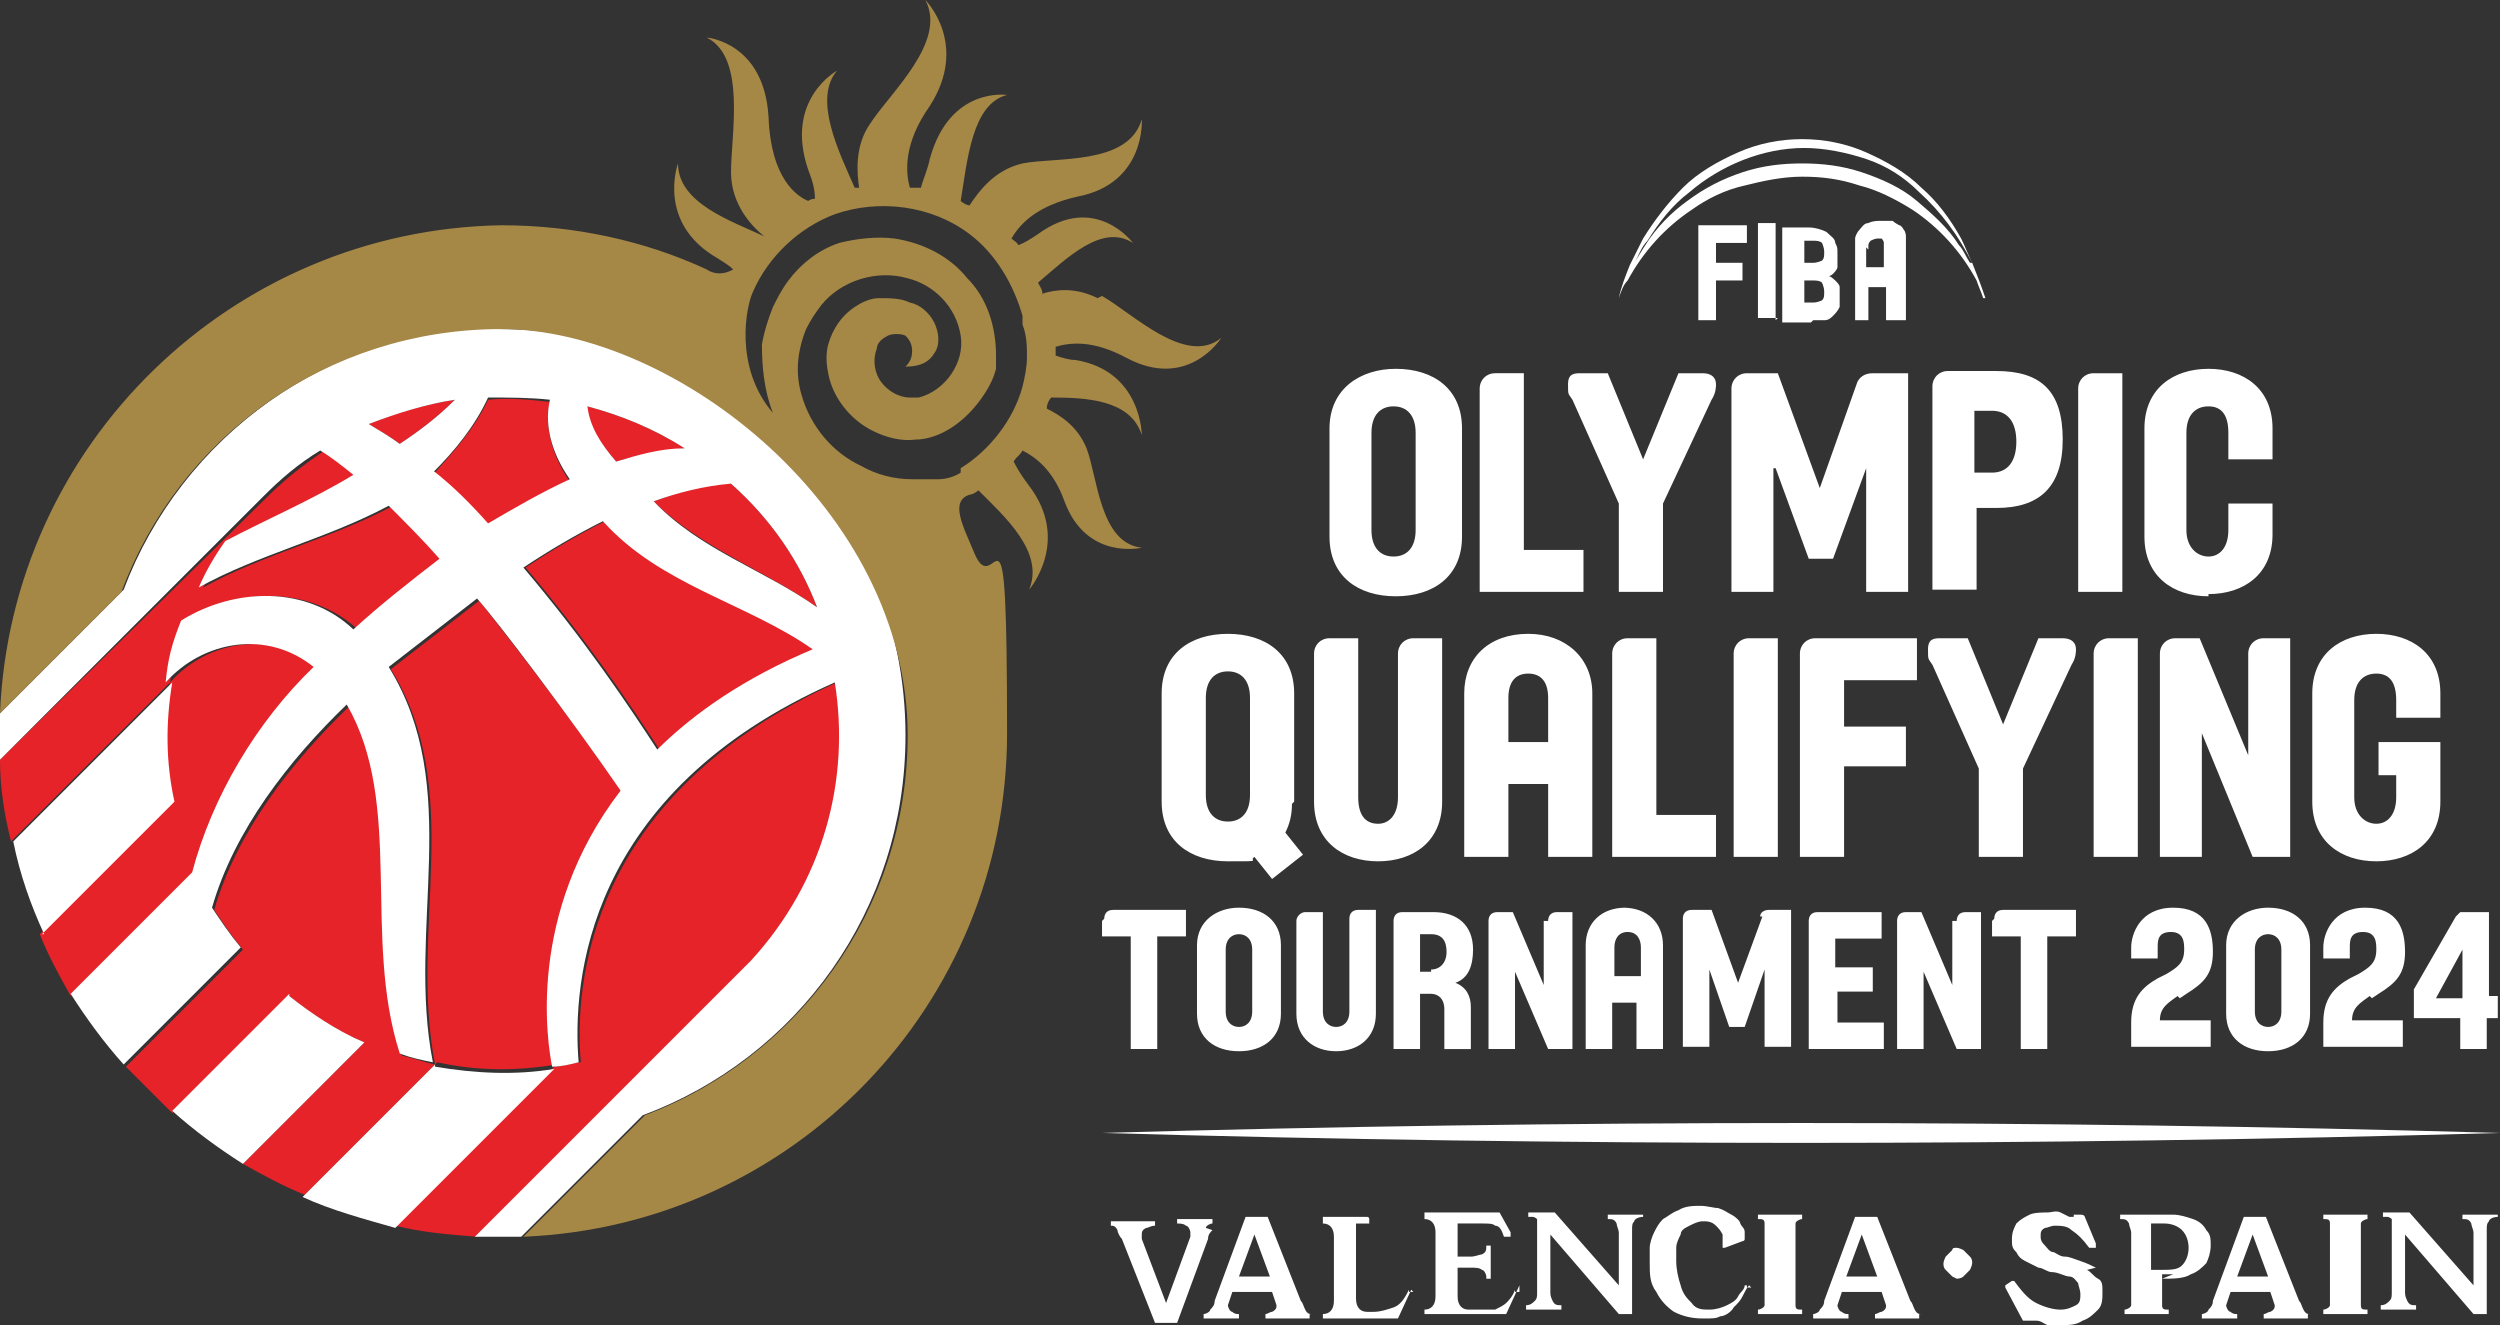 <?xml version="1.0" encoding="UTF-8"?>
<svg id="Logo" xmlns="http://www.w3.org/2000/svg" width="113.2" height="60" version="1.1" viewBox="0 0 113.2 60">
  <rect x="0" y="0" width="113.2" height="60" fill="#333333" stroke="none"/>
  <defs>
    <style>
      .cls-1 {
        fill: #a58746;
      }

      .cls-1, .cls-2, .cls-3 {
        stroke-width: 0px;
      }

      .cls-2 {
        fill: #e52329;
      }

      .cls-3 {
        fill: #fff;
      }
    </style>
  </defs>
  <g>
    <path class="cls-2" d="M22.1,23.8c1.2-.8,2.4-1.5,3.7-2-.7-1-1.2-2.4-.9-3.6-.9-.1-1.8-.2-2.8-.1-.6,1.3-1.6,2.4-2.5,3.4.9.8,1.7,1.6,2.5,2.4ZM31,20.3c-1.4-.9-2.9-1.5-4.4-1.9,0,.9.6,1.7,1.3,2.5,1-.3,2-.5,3.1-.6ZM27.4,23.6c-1.2.6-2.4,1.3-3.6,2.1,2.8,3.3,4.8,6.3,6.1,8.3,1.7-1.7,4-3.3,7.1-4.6-3-2.1-7-2.9-9.5-5.8ZM20.6,18.1c-1.3.2-2.7.6-3.9,1.1.5.3,1,.6,1.4.9.9-.6,1.8-1.3,2.5-2ZM37,27.5c-.8-2.1-2.1-4-3.9-5.6-1.2,0-2.4.4-3.5.8,2.1,2.1,5,3.1,7.4,4.8ZM37.9,30.9c-11.3,5.1-11.9,13.7-11.6,17.2-.4,0-.8.2-1.2.2l-7.2,7.2c1.2.3,2.4.4,3.7.5,1.3-1.3,12.3-12.3,12.5-12.5,3.2-3.6,4.4-8.2,3.8-12.6ZM28.2,35.9c-2.2-3.2-5.7-7.7-6.5-8.7l-4,3.1c3.4,5.5.8,11.8,2,17.9-.5-.1-1-.3-1.5-.4-1.7-5.3.2-11.3-2.4-15.8-2.6,2.5-5.1,5.7-6.1,9.2.4.6.8,1.2,1.3,1.8l-5.3,5.3c.7.7,1.4,1.4,2.1,2.1l5.3-5.3c1.1.9,2.2,1.6,3.4,2.1l-5.5,5.5c.9.5,1.8,1,2.8,1.4l6-6c1.8.4,3.6.4,5.4.1-.2-1-1.2-6.9,3.1-12.5ZM8.9,39.5c.9-3.4,2.9-6.8,5.5-9.3-2.1-1.7-5-1.2-6.7.7-.3,1.8-.2,3.7.1,5.4l-6,6c.4,1,.9,1.9,1.4,2.8l5.5-5.5s0,0,0,0ZM16.2,28.5c1.2-1.1,2.6-2.2,3.9-3.2-.7-.8-1.5-1.7-2.3-2.4-2.8,1.5-5.9,2.2-8.6,3.7.4-.7.8-1.4,1.2-2.1,1.9-1,3.9-1.9,5.8-3-.5-.4-1-.8-1.5-1.1-.9.6-1.8,1.3-2.6,2.1L0,34.4c0,1.3.2,2.5.5,3.7l7.2-7.2c.1-1.1.3-1.8.7-2.8,2.3-1.5,5.6-1.6,7.8.4Z"/>
    <path class="cls-3" d="M19.7,48.2l-6,6c1.3.6,2.8,1,4.2,1.4l7.2-7.2c-1.8.3-3.6.2-5.4-.1ZM13.1,45l-5.3,5.3c1,.9,2.1,1.7,3.2,2.4h0s5.5-5.5,5.5-5.5c-1.2-.5-2.4-1.3-3.4-2.1ZM22.8,14.8c-7.9,0-14.6,5-17.2,11.9L0,32.3c0,.3,0,.6,0,.9s0,.8,0,1.2l11.9-11.9c.8-.8,1.6-1.5,2.6-2.1.5.3,1,.7,1.5,1.1-1.8,1.1-3.9,2-5.8,3-.5.7-.9,1.4-1.2,2.1,2.7-1.5,5.8-2.2,8.6-3.7.8.8,1.6,1.6,2.3,2.4-1.3,1-2.7,2.1-3.9,3.2-2.1-2-5.4-1.9-7.8-.4-.4,1-.6,1.7-.7,2.8,1.7-1.9,4.6-2.4,6.7-.7-2.6,2.5-4.6,5.9-5.5,9.3,0,0,0,0,0,0l-5.5,5.5c.7,1.1,1.5,2.2,2.4,3.2l5.3-5.3c-.5-.6-.9-1.2-1.3-1.8,1-3.5,3.5-6.7,6.1-9.2,2.6,4.5.7,10.5,2.4,15.8.5.2,1,.3,1.5.4-1.2-6.1,1.4-12.4-2-17.9l4-3.1c.9,1,4.3,5.5,6.5,8.7-4.3,5.6-3.3,11.5-3.1,12.5.4,0,.8-.1,1.2-.2-.3-3.6.3-12.2,11.6-17.2.7,4.4-.5,9-3.8,12.6-.2.2-11.2,11.2-12.5,12.5.4,0,.8,0,1.2,0s.6,0,.9,0l5.5-5.5c7-2.6,11.9-9.3,11.9-17.2,0-10.2-8.2-18.4-18.4-18.4ZM31,20.3c-1.1,0-2.1.3-3.1.6-.7-.8-1.2-1.6-1.3-2.5,1.5.4,3,1,4.4,1.9ZM18.1,20.1c-.4-.3-.9-.6-1.4-.9,1.3-.5,2.6-.9,3.9-1.1-.8.8-1.6,1.4-2.5,2ZM19.6,21.4c1-1,1.9-2.1,2.5-3.4.9,0,1.9,0,2.8.1-.3,1.3.2,2.6.9,3.6-1.3.6-2.5,1.3-3.7,2-.8-.9-1.6-1.7-2.5-2.4ZM29.8,34c-1.3-2-3.3-5-6.1-8.3,1.2-.8,2.4-1.5,3.6-2.1,2.6,2.9,6.5,3.7,9.5,5.8-3.1,1.3-5.4,2.9-7.1,4.6ZM29.6,22.7c1.1-.4,2.3-.7,3.5-.8,1.8,1.6,3.1,3.5,3.9,5.6-2.4-1.7-5.3-2.6-7.4-4.8ZM1.9,42.3l6-6c-.4-1.8-.4-3.6-.1-5.4l-7.2,7.2c.3,1.5.8,2.9,1.4,4.2Z"/>
    <path class="cls-1" d="M49.7,13.5c-1-.5-1.9-.4-2.5-.2,0-.2-.1-.3-.2-.5,1.3-1.1,2.9-2.7,4.3-1.8,0,0-1.7-2.3-4.3-.4-.3.2-.6.4-.9.5,0-.1-.2-.2-.3-.3.4-.7,1.2-1.5,3-1.9,3.1-.6,2.9-3.5,2.9-3.5-.6,2.1-3.9,1.7-5.4,2-1.3.3-2,1.3-2.4,1.9-.1,0-.3-.1-.4-.2.3-1.8.5-4.4,2.1-4.8,0,0-2.6-.4-3.5,2.9-.1.5-.3.9-.4,1.3,0,0,0,0,0,0-.2,0-.3,0-.5,0-.2-.7-.3-2,.9-3.7,1.8-2.8-.2-4.8-.2-4.8,1,1.9-1.6,4.2-2.5,5.6-.7,1-.6,2.2-.5,2.9,0,0-.1,0-.2,0-.7-1.6-1.9-4-.8-5.3,0,0-2.4,1.3-1.3,4.5.2.5.3.9.3,1.3,0,0-.2,0-.3.1-.5-.2-1.7-1-1.8-3.8-.2-3.4-2.8-3.6-2.8-3.6,1.8.9,1.1,4.4,1.1,6.1,0,1.5,1,2.5,1.5,2.9,0,0,0,0,0,0-1.5-.7-3.9-1.5-3.9-3.3,0,0-1,2.7,1.8,4.3.3.2.5.3.7.5-.7.4-1.2,0-1.2,0-2.8-1.3-6-2-9.3-2C10.5,10.4.5,20.1,0,32.3l5.5-5.5c2.6-7,9.3-11.9,17.2-11.9s18.4,8.2,18.4,18.4c0,7.9-5,14.6-11.9,17.2l-5.5,5.5c12.2-.5,21.9-10.5,21.9-22.8s-.5-5.7-1.5-8.2c-.5-1.2-1.1-2.3-.2-2.6.1,0,.3-.1.4-.2,1.2,1.2,3,2.8,2.3,4.5,0,0,1.9-2.2,0-4.7-.3-.4-.5-.7-.7-1.1.1-.2.3-.3.4-.5.6.3,1.4.9,1.9,2.3,1,2.7,3.5,2.1,3.5,2.1-1.9-.2-2-3.2-2.5-4.5-.4-1-1.2-1.5-1.8-1.8,0-.2.1-.4.2-.5,1.6,0,3.6.1,4.1,1.7,0,0,0-2.9-3-3.4-.3,0-.6-.1-.9-.2,0-.1,0-.3,0-.4.7-.2,1.7-.3,3.2.5,2.8,1.5,4.3-.9,4.3-.9-1.6,1.3-4-1.1-5.4-1.9ZM43.5,21.4c-.3.2-.7.3-1,.3-.4,0-.8,0-1.2,0-.8,0-1.6-.2-2.3-.6-1.3-.6-2.3-1.8-2.7-3.2-.3-1-.2-2,.2-3,.2-.4.4-.7.7-1.1.9-1.1,2.5-1.6,3.9-1.2,1.2.3,2.2,1.3,2.4,2.6.2,1.2-.7,2.5-1.9,2.8-.1,0-.3,0-.4,0-.5,0-1-.3-1.3-.7-.3-.4-.4-1-.2-1.5,0-.3.3-.5.5-.6.2-.1.6-.1.8,0,.2.2.3.4.3.7,0,.3-.1.5-.3.7.5,0,1-.1,1.3-.6.3-.4.2-1,0-1.4-.2-.4-.6-.8-1.1-.9-.4-.2-.9-.2-1.4-.2-.4,0-.8.2-1.1.4-.6.4-1,1-1.2,1.7-.1.4-.1.8,0,1.3.2,1.1,1,2.1,2,2.6.6.3,1.3.5,2,.4,0,0,0,0,.1,0,1.2-.1,2.3-1,3-2.1.2-.3.4-.7.5-1.1,0-.2,0-.4,0-.6,0-1.3-.4-2.6-1.3-3.5-.8-1-2-1.6-3.3-1.8-.8-.1-1.7,0-2.5.2-.9.3-1.7.9-2.3,1.7-.3.4-.5.8-.7,1.2-.2.5-.4,1.1-.5,1.7,0,1,.1,2.1.5,3.1h0c-1.8-2.1-1.2-4.9-.9-5.5.7-1.6,2.1-2.9,3.7-3.5,2-.7,4.4-.4,6.1.9,1.2.9,2,2.3,2.4,3.7v.4c.2.5.2,1,.2,1.5,0,.4-.1.9-.2,1.3-.4,1.5-1.5,2.9-2.8,3.7Z"/>
  </g>
  <path class="cls-3" d="M74.4,55h-1.6c0,0,0,0,0,0v.2c0,0,0,0,0,0,.2,0,.3,0,.4.2,0,.1.1.3.1.4v2.4l-2.9-3.3s0,0-.1,0h-1.1c0,0,0,0,0,0v.2c0,0,0,0,0,0s.2,0,.2,0c0,0,.1,0,.2.1v3.3c0,.2,0,.3-.1.4s-.2.2-.4.2,0,0,0,0v.2c0,0,0,0,0,0h1.6c0,0,0,0,0,0v-.2c0,0,0,0,0,0-.2,0-.3,0-.4-.2s-.1-.3-.1-.4v-2.6l3.1,3.6s0,0,.1,0h.5c0,0,0,0,0,0v-3.8c0-.2,0-.3.1-.4,0-.1.2-.2.4-.2s0,0,0,0v-.2c0,0,0,0,0,0ZM68.8,58.5h-.2c0-.1,0-.1,0-.1,0,0,0,0,0,0h0c-.1.3-.3.5-.4.6-.1.1-.3.2-.5.3-.2,0-.5,0-.8,0h-.4c-.3,0-.5-.2-.5-.6v-1.3h.6c.2,0,.4,0,.5.1.1,0,.2.2.2.3h0c0,.1,0,.1,0,.1h.2c0,0,0,0,0,0v-1.5c0,0,0,0,0,0h-.2c0,0,0,0,0,0h0c0,.2,0,.3-.2.4-.1,0-.3.1-.5.1h-.6v-1.5h1.1c.3,0,.5,0,.6.1.2,0,.3.2.4.5h0c0,0,0,0,0,0s0,0,0,0h.3c0-.2,0-.2,0-.2s0,0,0,0l-.5-.9s0,0,0,0,0,0,0,0h0c0,0,0,0-.1,0h-3.3c0,0,0,0,0,.1v.2c0,0,0,0,0,0h0c.3,0,.5.2.5.6v2.9c0,.4-.2.6-.5.6h0c0,0,0,0,0,0v.2c0,0,0,0,0,0h3.6c0,0,.1,0,.1,0h0c0,0,0,0,0,0,0,0,0,0,0,0l.6-1.3s0,0,0,0c0,0,0,0,0,0ZM79.3,58.3h-.2c0-.1,0-.1,0-.1,0,0,0,0-.1,0,0,.2-.2.3-.3.5-.1.2-.3.3-.5.4-.2.1-.5.2-.8.2s-.6,0-.8-.3c-.2-.2-.4-.4-.5-.8-.1-.3-.2-.7-.2-1.1s0-.4,0-.6c0-.2.1-.4.2-.6,0-.2.2-.3.4-.4.2-.1.4-.2.6-.2s.4,0,.6.2c.1.1.2.2.3.4,0,.2,0,.3,0,.5s0,0,0,.1c0,0,0,0,0,0,0,0,0,0,0,0s0,0,.1,0l.8-.3c0,0,.1,0,.1-.1s0-.1,0-.3-.1-.2-.2-.4c0-.1-.2-.3-.4-.4-.2-.1-.3-.2-.6-.3-.2,0-.5-.1-.8-.1s-.7,0-1,.2c-.3.1-.5.3-.7.4-.2.2-.3.4-.4.6-.1.2-.2.5-.2.7,0,.2,0,.5,0,.7,0,.5,0,.9.3,1.3.2.4.5.7.8.9.4.2.8.3,1.3.3s.6,0,.8-.1c.2,0,.5-.2.6-.4.2-.2.3-.3.4-.5.1-.2.2-.4.3-.5,0,0,0,0,0,0,0,0,0,0,0,0,0,0,0,0,0,0ZM59.4,59.5c-.1,0-.2,0-.3-.2s-.1-.3-.2-.4l-1.5-3.8c0,0,0,0-.1,0h-.8c0,0,0,0-.1,0l-1.4,3.8c0,.2-.1.3-.2.4,0,.1-.2.2-.3.2s0,0,0,0c0,0,0,0,0,0v.2c0,0,0,0,0,0h1.6c0,0,0,0,0,0v-.2s0,0,0,0c0,0,0,0,0,0-.1,0-.2,0-.3-.1-.1,0-.2-.2-.2-.3s0,0,0,0c0,0,0,0,0,0l.2-.6h1.8l.2.6s0,0,0,0c0,0,0,0,0,0,0,.1,0,.2-.2.3-.1,0-.2.1-.3.1s0,0,0,0c0,0,0,0,0,0v.2c0,0,0,0,0,0h2c0,0,0,0,0,0v-.2s0,0,0,0c0,0,0,0,0,0ZM56.1,57.8l.7-1.9.7,1.9h-1.4ZM54.6,55.6c0-.1.2-.2.3-.2s0,0,0,0v-.2c0,0,0,0,0,0h-1.6c0,0,0,0,0,0v.2c0,0,0,0,0,0,.1,0,.3,0,.4.1.1,0,.2.2.2.3s0,.1,0,.2l-1.1,3-1.1-2.9c0-.1,0-.2,0-.2,0-.1,0-.2.2-.3.1,0,.2-.1.4-.1s0,0,0,0v-.2c0,0,0,0,0,0h-2c0,0,0,0,0,0v.2c0,0,0,0,0,0,.1,0,.2,0,.3.2,0,.1.1.3.2.4l1.5,3.8c0,0,0,0,.1,0h.8c0,0,0,0,.1,0l1.4-3.8c0-.2.1-.3.2-.4ZM64,58.5h-.2c0-.1,0-.1,0-.1s0,0,0,0h0c-.2.4-.4.7-.7.8-.3.1-.6.2-.9.2h-.3c-.3,0-.5-.2-.5-.6v-3.4h.5c0,0,.1,0,.1,0v-.2c0,0,0-.1-.1-.1h-2c0,0,0,0,0,.1v.2c0,0,0,0,0,0,.3,0,.5.2.5.6v2.9c0,.4-.2.6-.5.6s0,0,0,0v.2c0,0,0,0,0,0h3.3c0,0,.1,0,.1,0,0,0,0,0,0,0s0,0,0,0c0,0,0,0,0,0l.6-1.3s0,0,0,0c0,0,0,0,0,0,0,0,0,0,0,0ZM97.9,57.9c.5,0,1,0,1.3-.2.3-.1.5-.3.7-.5.1-.2.2-.5.2-.8s0-.5-.2-.7c-.1-.2-.3-.4-.6-.5s-.6-.2-.9-.2h-2.4c0,0,0,0,0,0v.2c0,0,0,0,0,0h0c.2,0,.3,0,.4.2,0,.1.1.3.1.4v2.9c0,.2,0,.3,0,.4,0,.1-.2.2-.3.2h0c0,0,0,0,0,0v.2c0,0,0,0,0,0h2c0,0,0,0,0,0v-.2c0,0,0,0,0,0h0c-.2,0-.3,0-.3-.2s0-.3,0-.4v-1h.5ZM97.4,57.5v-2.1h.6c.3,0,.6.1.8.3.2.2.3.5.3.8s-.1.6-.3.8-.5.2-1,.2h-.4ZM107.2,55h-2c0,0,0,0,0,0v.2c0,0,0,0,0,0h0c.2,0,.3,0,.3.2,0,.1,0,.3,0,.4v2.9c0,.2,0,.3,0,.4,0,.1-.2.2-.3.2h0c0,0,0,0,0,0v.2c0,0,0,0,0,0h2c0,0,0,0,0,0v-.2c0,0,0,0,0,0h0c-.2,0-.3,0-.3-.2,0-.1,0-.3,0-.4v-2.9c0-.2,0-.3,0-.4,0-.1.2-.2.3-.2h0c0,0,0,0,0,0v-.2c0,0,0,0,0,0ZM104.6,59.5c-.1,0-.2,0-.3-.2s-.1-.3-.2-.4l-1.5-3.8c0,0,0,0-.1,0h-.8c0,0,0,0-.1,0l-1.4,3.8c0,.2-.1.3-.2.4,0,.1-.2.2-.3.2s0,0,0,0c0,0,0,0,0,0v.2c0,0,0,0,0,0h1.6c0,0,0,0,0,0v-.2s0,0,0,0c0,0,0,0,0,0-.1,0-.2,0-.3-.1-.1,0-.2-.2-.2-.3s0,0,0,0c0,0,0,0,0,0l.2-.6h1.8l.2.6s0,0,0,0c0,0,0,0,0,0,0,.1,0,.2-.2.3-.1,0-.2.1-.3.1s0,0,0,0c0,0,0,0,0,0v.2c0,0,0,0,0,0h2c0,0,0,0,0,0v-.2s0,0,0,0c0,0,0,0,0,0ZM101.3,57.8l.7-1.9.7,1.9h-1.4ZM113.1,55h-1.6c0,0,0,0,0,0v.2c0,0,0,0,0,0,.2,0,.3,0,.4.2,0,.1.1.3.1.4v2.4l-2.9-3.3s0,0-.1,0h-1.1c0,0,0,0,0,0v.2c0,0,0,0,0,0s.2,0,.2,0c0,0,.1,0,.2.1v3.3c0,.2,0,.3-.1.4s-.2.2-.4.2,0,0,0,0v.2c0,0,0,0,0,0h1.6c0,0,0,0,0,0v-.2c0,0,0,0,0,0-.2,0-.3,0-.4-.2s-.1-.3-.1-.4v-2.6l3.1,3.6s0,0,.1,0h.5c0,0,0,0,0,0v-3.8c0-.2,0-.3.1-.4,0-.1.2-.2.4-.2s0,0,0,0v-.2c0,0,0,0,0,0ZM81.6,55h-2c0,0,0,0,0,0v.2c0,0,0,0,0,0h0c.2,0,.3,0,.3.2,0,.1,0,.3,0,.4v2.9c0,.2,0,.3,0,.4,0,.1-.2.2-.3.2h0c0,0,0,0,0,0v.2c0,0,0,0,0,0h2c0,0,0,0,0,0v-.2c0,0,0,0,0,0h0c-.2,0-.3,0-.3-.2,0-.1,0-.3,0-.4v-2.9c0-.2,0-.3,0-.4,0-.1.2-.2.3-.2h0c0,0,0,0,0,0v-.2c0,0,0,0,0,0ZM87,59.5c-.1,0-.2,0-.3-.2s-.1-.3-.2-.4l-1.5-3.8c0,0,0,0-.1,0h-.8c0,0,0,0-.1,0l-1.4,3.8c0,.2-.1.3-.2.4,0,.1-.2.2-.3.2s0,0,0,0c0,0,0,0,0,0v.2c0,0,0,0,0,0h1.6c0,0,0,0,0,0v-.2s0,0,0,0c0,0,0,0,0,0-.1,0-.2,0-.3-.1-.1,0-.2-.2-.2-.3s0,0,0,0c0,0,0,0,0,0l.2-.6h1.8l.2.6s0,0,0,0c0,0,0,0,0,0,0,.1,0,.2-.2.3-.1,0-.2.1-.3.1s0,0,0,0c0,0,0,0,0,0v.2c0,0,0,0,0,0h2c0,0,0,0,0,0v-.2s0,0,0,0c0,0,0,0,0,0ZM83.6,57.8l.7-1.9.7,1.9h-1.4ZM94.9,57.4c-.2-.1-.4-.2-.7-.3s-.5-.2-.7-.2c-.2,0-.3-.1-.5-.2-.2,0-.3-.2-.4-.3-.1-.1-.2-.2-.2-.4s0-.3.2-.4c.1,0,.3-.1.4-.1.3,0,.6,0,.8.2.3.2.5.4.8.8,0,0,0,0,.1,0s0,0,0,0c0,0,0,0,0,0h.2c0-.1,0-.2,0-.2s0,0,0,0c0,0,0,0,0,0l-.5-1.2c0,0,0-.1-.2-.1h-.2c0,0-.1,0-.1,0s0,0,0,.1c0,0,0,0,0,0s0,0,0,0,0,0-.2,0c0,0-.2-.1-.4-.2s-.4,0-.6,0-.6,0-.8.1-.4.2-.6.4c-.1.2-.2.4-.2.7s0,.4.2.6c.1.2.2.3.4.4s.4.2.6.3c.2,0,.4.2.6.2.3,0,.6.2.8.2s.3.2.4.3c0,.1.1.3.1.5s0,.4-.2.5c-.2.1-.4.2-.7.2s-.7-.1-1.1-.3c-.4-.2-.7-.6-1-1,0,0,0,0-.1,0s0,0,0,0,0,0,0,0l-.3.2s0,0,0,.1,0,0,0,0l.8,1.5c0,0,0,0,.2,0h.3c0,0,.1,0,.1,0s0,0,0,0c0,0,0,0,0,0,0,0,0,0,0,0s0,0,0,0c.2,0,.3.1.5.2.2,0,.4,0,.6,0,.4,0,.7,0,1-.2.3-.1.5-.3.7-.5.2-.2.2-.5.2-.8s0-.5-.2-.6-.3-.3-.5-.4ZM88.9,56.6c0,0-.2-.1-.3-.1s-.2,0-.2.1l-.3.3c0,0-.1.2-.1.3s0,.2.1.3l.3.3c0,0,.2.1.2.1s.2,0,.3-.1l.3-.3c0,0,.1-.2.1-.3s0-.2-.1-.3l-.3-.3ZM80.4,21.2l1.5,4.1h1.1l1.5-4.1v5.6h1.9v-9.9h-1.6c-.4,0-.6.2-.7.4l-1.7,4.8-1.9-5.2h-1.4c-.4,0-.7.3-.7.7v9.2h1.9v-5.6ZM87.5,26.7h2v-3.7h.9c1.9,0,3-.9,3-3.1s-1-3.1-3-3.1h-2.2c-.4,0-.7.3-.7.7v9.2ZM89.4,18.6h.8c.7,0,1.1.5,1.1,1.4s-.4,1.4-1.1,1.4h-.8v-2.8ZM63.3,29.6v6.5c0,.8-.4,1.2-.9,1.2s-.9-.3-.9-1.2v-7.2h-1.3c-.4,0-.7.3-.7.7v6.7c0,1.8,1.3,2.7,2.9,2.7s2.9-.9,2.9-2.7v-7.4h-1.3c-.4,0-.7.3-.7.7ZM58.6,36.3v-4.9c0-1.8-1.3-2.7-3-2.7s-3,.9-3,2.7v4.9c0,1.8,1.3,2.7,3,2.7s.9,0,1.2-.2l.8,1,1.4-1.1-.8-1c.2-.4.3-.8.3-1.3ZM56.6,36c0,.8-.4,1.2-1,1.2s-1-.4-1-1.2v-4.4c0-.8.4-1.2,1-1.2s1,.4,1,1.2v4.4ZM71.7,24.9h-2.7v-8h-1.3c-.4,0-.7.3-.7.7v9.2h4.7v-1.9ZM94.8,29.6v9.2h2v-9.9h-1.3c-.4,0-.7.3-.7.7ZM96.1,16.9h-1.3c-.4,0-.7.3-.7.7v9.2h2v-9.9ZM93.4,28.9h-1.1l-1.6,3.9-1.6-3.9h-1.2c-.3,0-.6,0-.6.5s0,.4.2.7l2.1,4.7v4h2v-4l2.2-4.7c.2-.3.2-.6.2-.7,0-.3-.2-.5-.6-.5ZM100,26.9c1.6,0,2.9-.9,2.9-2.7v-1.4h-2v1.2c0,.8-.4,1.2-.9,1.2s-1-.4-1-1.2v-4.4c0-.8.4-1.2,1-1.2s.9.4.9,1.2v1.2h2v-1.4c0-1.8-1.3-2.7-2.9-2.7s-2.9.9-2.9,2.7v4.9c0,1.8,1.3,2.7,2.9,2.7ZM101.8,29.6v4.6l-2.2-5.3h-1.1c-.4,0-.7.3-.7.7v9.2h1.9v-5.6l2.3,5.6h1.7v-9.9h-1.2c-.4,0-.7.3-.7.7ZM110.5,32.4v-1c0-1.8-1.3-2.7-2.9-2.7s-2.9.9-2.9,2.7v4.9c0,1.8,1.3,2.7,2.9,2.7s2.9-.9,2.9-2.7v-2.7h-2.8v1.5h.8v1c0,.8-.4,1.2-.9,1.2s-1-.4-1-1.2v-4.4c0-.8.4-1.2,1-1.2s.9.4.9,1.2v.8h2ZM81.5,29.6v9.2h2v-4.1h2.8v-1.8h-2.8v-2.1h3.3v-1.9h-4.6c-.4,0-.7.3-.7.7ZM75,28.9h-1.3c-.4,0-.7.3-.7.7v9.2h4.7v-1.9h-2.7v-8ZM69.2,28.7c-1.8,0-2.9,1.1-2.9,2.7v7.4h2v-3.3h1.8v3.3h2v-7.4c0-1.6-1.2-2.7-2.9-2.7ZM70.1,33.6h-1.8v-2c0-.7.3-1.1.9-1.1s.9.4.9,1.1v2ZM77.1,16.9h-1.1l-1.6,3.9-1.6-3.9h-1.2c-.3,0-.6,0-.6.5s0,.4.2.7l2.1,4.7v4h2v-4l2.2-4.7c.2-.3.2-.6.2-.7,0-.3-.2-.5-.6-.5ZM63.2,16.7c-1.6,0-3,.9-3,2.7v4.9c0,1.8,1.3,2.7,3,2.7s3-.9,3-2.7v-4.9c0-1.8-1.3-2.7-3-2.7ZM64.1,24c0,.8-.4,1.2-1,1.2s-1-.4-1-1.2v-4.4c0-.8.4-1.2,1-1.2s1,.4,1,1.2v4.4ZM78.5,29.6v9.2h2v-9.9h-1.3c-.4,0-.7.3-.7.7ZM76.9,14.5v-4.1c0-.1,0-.2,0-.2,0,0,.1,0,.2,0h2v.8h-1.4v.9h1.2v.8h-1.2v1.8h-.9ZM80.4,14.5v-4.4h-.6c-.1,0-.2,0-.2,0,0,0,0,.1,0,.2v4.1h.9ZM81.7,12.7h.4c.1,0,.3,0,.4.1,0,0,.1.2.1.4s0,.3-.1.4c0,0-.2.1-.4.1h-.4v-1.1ZM81.7,10.9h.4c.1,0,.3,0,.4.1,0,0,.1.2.1.4s0,.3-.1.4c0,0-.2.1-.4.1h-.4v-1.1ZM82.1,14.5c.2,0,.4,0,.5,0,.2,0,.3-.1.4-.2.1-.1.2-.2.3-.4,0-.2,0-.3,0-.5s0-.3,0-.4c0-.1-.1-.2-.2-.3,0,0-.2-.2-.3-.2,0,0,.1,0,.2-.1,0,0,.2-.2.2-.3,0-.2,0-.3,0-.6s0-.3-.1-.5c0-.2-.2-.3-.4-.5-.2-.1-.5-.2-.8-.2h-1c-.1,0-.2,0-.2,0,0,0,0,.1,0,.2v4.1h1.3ZM84.6,11.3s0-.1,0-.2c0,0,0-.1.1-.2,0,0,.2-.1.3-.1s.2,0,.2,0c0,0,.1.1.1.2,0,0,0,.2,0,.2v.9h-.8v-.9ZM84.6,14.5v-1.5h.8v1.5h.9v-3.3c0,0,0-.1,0-.2,0,0,0-.2,0-.3,0,0,0-.2-.1-.3,0,0-.1-.2-.2-.2,0,0-.2-.1-.3-.2-.1,0-.3,0-.5,0s-.4,0-.6.1c-.2,0-.3.2-.4.3-.1.1-.2.3-.2.4,0,.1,0,.3,0,.4v3.3h.9ZM89.2,11.9c-.2-.3-.3-.6-.5-.8-.5-.8-1.2-1.4-1.9-2-.7-.6-1.6-1-2.5-1.3-.9-.3-1.8-.4-2.7-.4-.9,0-1.8.1-2.7.4-.9.3-1.7.7-2.5,1.3-.7.5-1.4,1.2-1.9,2-.2.3-.3.5-.5.8.2-.3.3-.7.6-1,.5-.8,1.1-1.6,1.9-2.2,1.4-1.2,3.3-2,5.2-2,.9,0,1.9.2,2.8.5.9.3,1.7.8,2.4,1.5,1,.9,1.8,2,2.4,3.2M89.9,13.5c-.2-.6-.4-1.1-.6-1.6-.2-.4-.3-.7-.5-1.1-.5-.9-1.1-1.7-1.8-2.3-.7-.7-1.6-1.2-2.5-1.6-.9-.4-1.9-.6-2.9-.6-1,0-2,.2-2.9.6-.9.4-1.8.9-2.5,1.6-.7.7-1.3,1.5-1.8,2.3-.2.4-.4.8-.6,1.2-.2.5-.4,1-.5,1.5,0,0,0,0,0,0,0,0,0,0,0,0,0,0,0,0,0,0,0,0,0,0,0,0,0,0,0,0,0,0h0s0,0,0,0c0,0,0,0,0,0,.1-.3.2-.6.4-.8.7-1.3,1.7-2.4,2.9-3.2.7-.5,1.5-.9,2.4-1.1.8-.2,1.7-.4,2.6-.4.9,0,1.7.1,2.6.4.8.2,1.6.6,2.4,1.1,1.2.8,2.2,1.9,2.9,3.2.1.3.2.5.3.8,0,0,0,0,0,0,0,0,0,0,0,0h0s0,0,0,0c0,0,0,0,0,0,0,0,0,0,0,0,0,0,0,0,0,0,0,0,0,0,0,0M49.9,51.3c21-.6,42.3-.6,63.3,0-21,.6-42.3.6-63.3,0h0ZM49.9,41.7v.7h1.3v5.1h1.2v-5.1h1.3v-1.2h-3.3c-.3,0-.4.2-.4.4ZM56.1,41.1c-1,0-1.9.6-1.9,1.7v3.1c0,1.1.8,1.7,1.9,1.7s1.9-.6,1.9-1.7v-3.1c0-1.1-.8-1.7-1.9-1.7ZM56.7,45.8c0,.5-.3.7-.6.7s-.6-.2-.6-.7v-2.8c0-.5.3-.7.6-.7s.6.2.6.7v2.8ZM66.7,43c0-1.1-.7-1.7-1.8-1.7h-1.4c-.3,0-.4.2-.4.4v5.8h1.2v-2.5h.5c.3,0,.6.2.6.7v1.8h1.2v-1.9c0-.5-.2-.9-.7-1.1.6-.2.8-.8.8-1.5ZM64.8,44h-.5v-1.7h.5c.5,0,.7.3.7.8s-.3.8-.7.8ZM61.1,41.7v4.1c0,.5-.3.7-.6.7s-.6-.2-.6-.7v-4.5h-.8c-.2,0-.4.2-.4.4v4.2c0,1.1.8,1.7,1.8,1.7s1.8-.6,1.8-1.7v-4.7h-.8c-.3,0-.4.2-.4.4ZM73.6,41.1c-1.1,0-1.8.7-1.8,1.7v4.7h1.2v-2.1h1.1v2.1h1.2v-4.7c0-1-.7-1.7-1.8-1.7ZM74.2,44.2h-1.1v-1.3c0-.4.2-.7.6-.7s.6.3.6.7v1.3ZM69.9,41.7v2.9l-1.4-3.3h-.7c-.3,0-.4.2-.4.4v5.8h1.2v-3.5l1.5,3.5h1.1v-6.2h-.7c-.3,0-.4.2-.4.4ZM102.7,41.1c-1,0-1.9.6-1.9,1.7v3.1c0,1.1.8,1.7,1.9,1.7s1.9-.6,1.9-1.7v-3.1c0-1.1-.8-1.7-1.9-1.7ZM103.3,45.8c0,.5-.3.7-.6.7s-.6-.2-.6-.7v-2.8c0-.5.3-.7.6-.7s.6.2.6.7v2.8ZM98.7,45.2l.3-.2c.8-.5,1.2-.9,1.2-1.9s-.3-2-1.8-2-1.9,1.2-1.9,1.8v.5h1.2v-.5c0-.3,0-.7.6-.7s.6.5.6.8c0,.6-.3.8-.8,1.1l-.4.2c-.7.4-1.2.9-1.2,2v1.1h3.6v-1.2h-2.3c0-.6.4-.8.8-1.1ZM107.4,45.2l.3-.2c.8-.5,1.2-.9,1.2-1.9s-.3-2-1.8-2-1.9,1.2-1.9,1.8v.5h1.2v-.5c0-.3,0-.7.6-.7s.6.5.6.8c0,.6-.3.8-.8,1.1l-.4.2c-.7.4-1.2.9-1.2,2v1.1h3.6v-1.2h-2.3c0-.6.4-.8.8-1.1ZM112.7,45.2v-3.9h-.8c0,0-.2,0-.3,0,0,0-.1,0-.2,0,0,0-.1.1-.2.2l-1.9,3.3v1.3h2.1v1.4h1.2v-1.4h.5v-1h-.5ZM111.5,45.2h-1.2l1.2-2.2v2.2ZM88.4,41.7v2.9l-1.4-3.3h-.7c-.3,0-.4.2-.4.4v5.8h1.2v-3.5l1.5,3.5h1.1v-6.2h-.7c-.3,0-.4.2-.4.4ZM83.1,44.9h1.7v-1.1h-1.7v-1.3h2.1v-1.2h-2.9c-.3,0-.4.2-.4.4v5.8h3.4v-1.2h-2.1v-1.4ZM90.2,41.7v.7h1.3v5.1h1.2v-5.1h1.3v-1.2h-3.3c-.3,0-.4.2-.4.4ZM79.8,41.5l-1.1,3-1.2-3.3h-.9c-.3,0-.4.2-.4.4v5.8h1.2v-3.5l.9,2.6h.7l.9-2.6v3.5h1.2v-6.2h-1c-.2,0-.4.1-.4.3Z"/>
</svg>